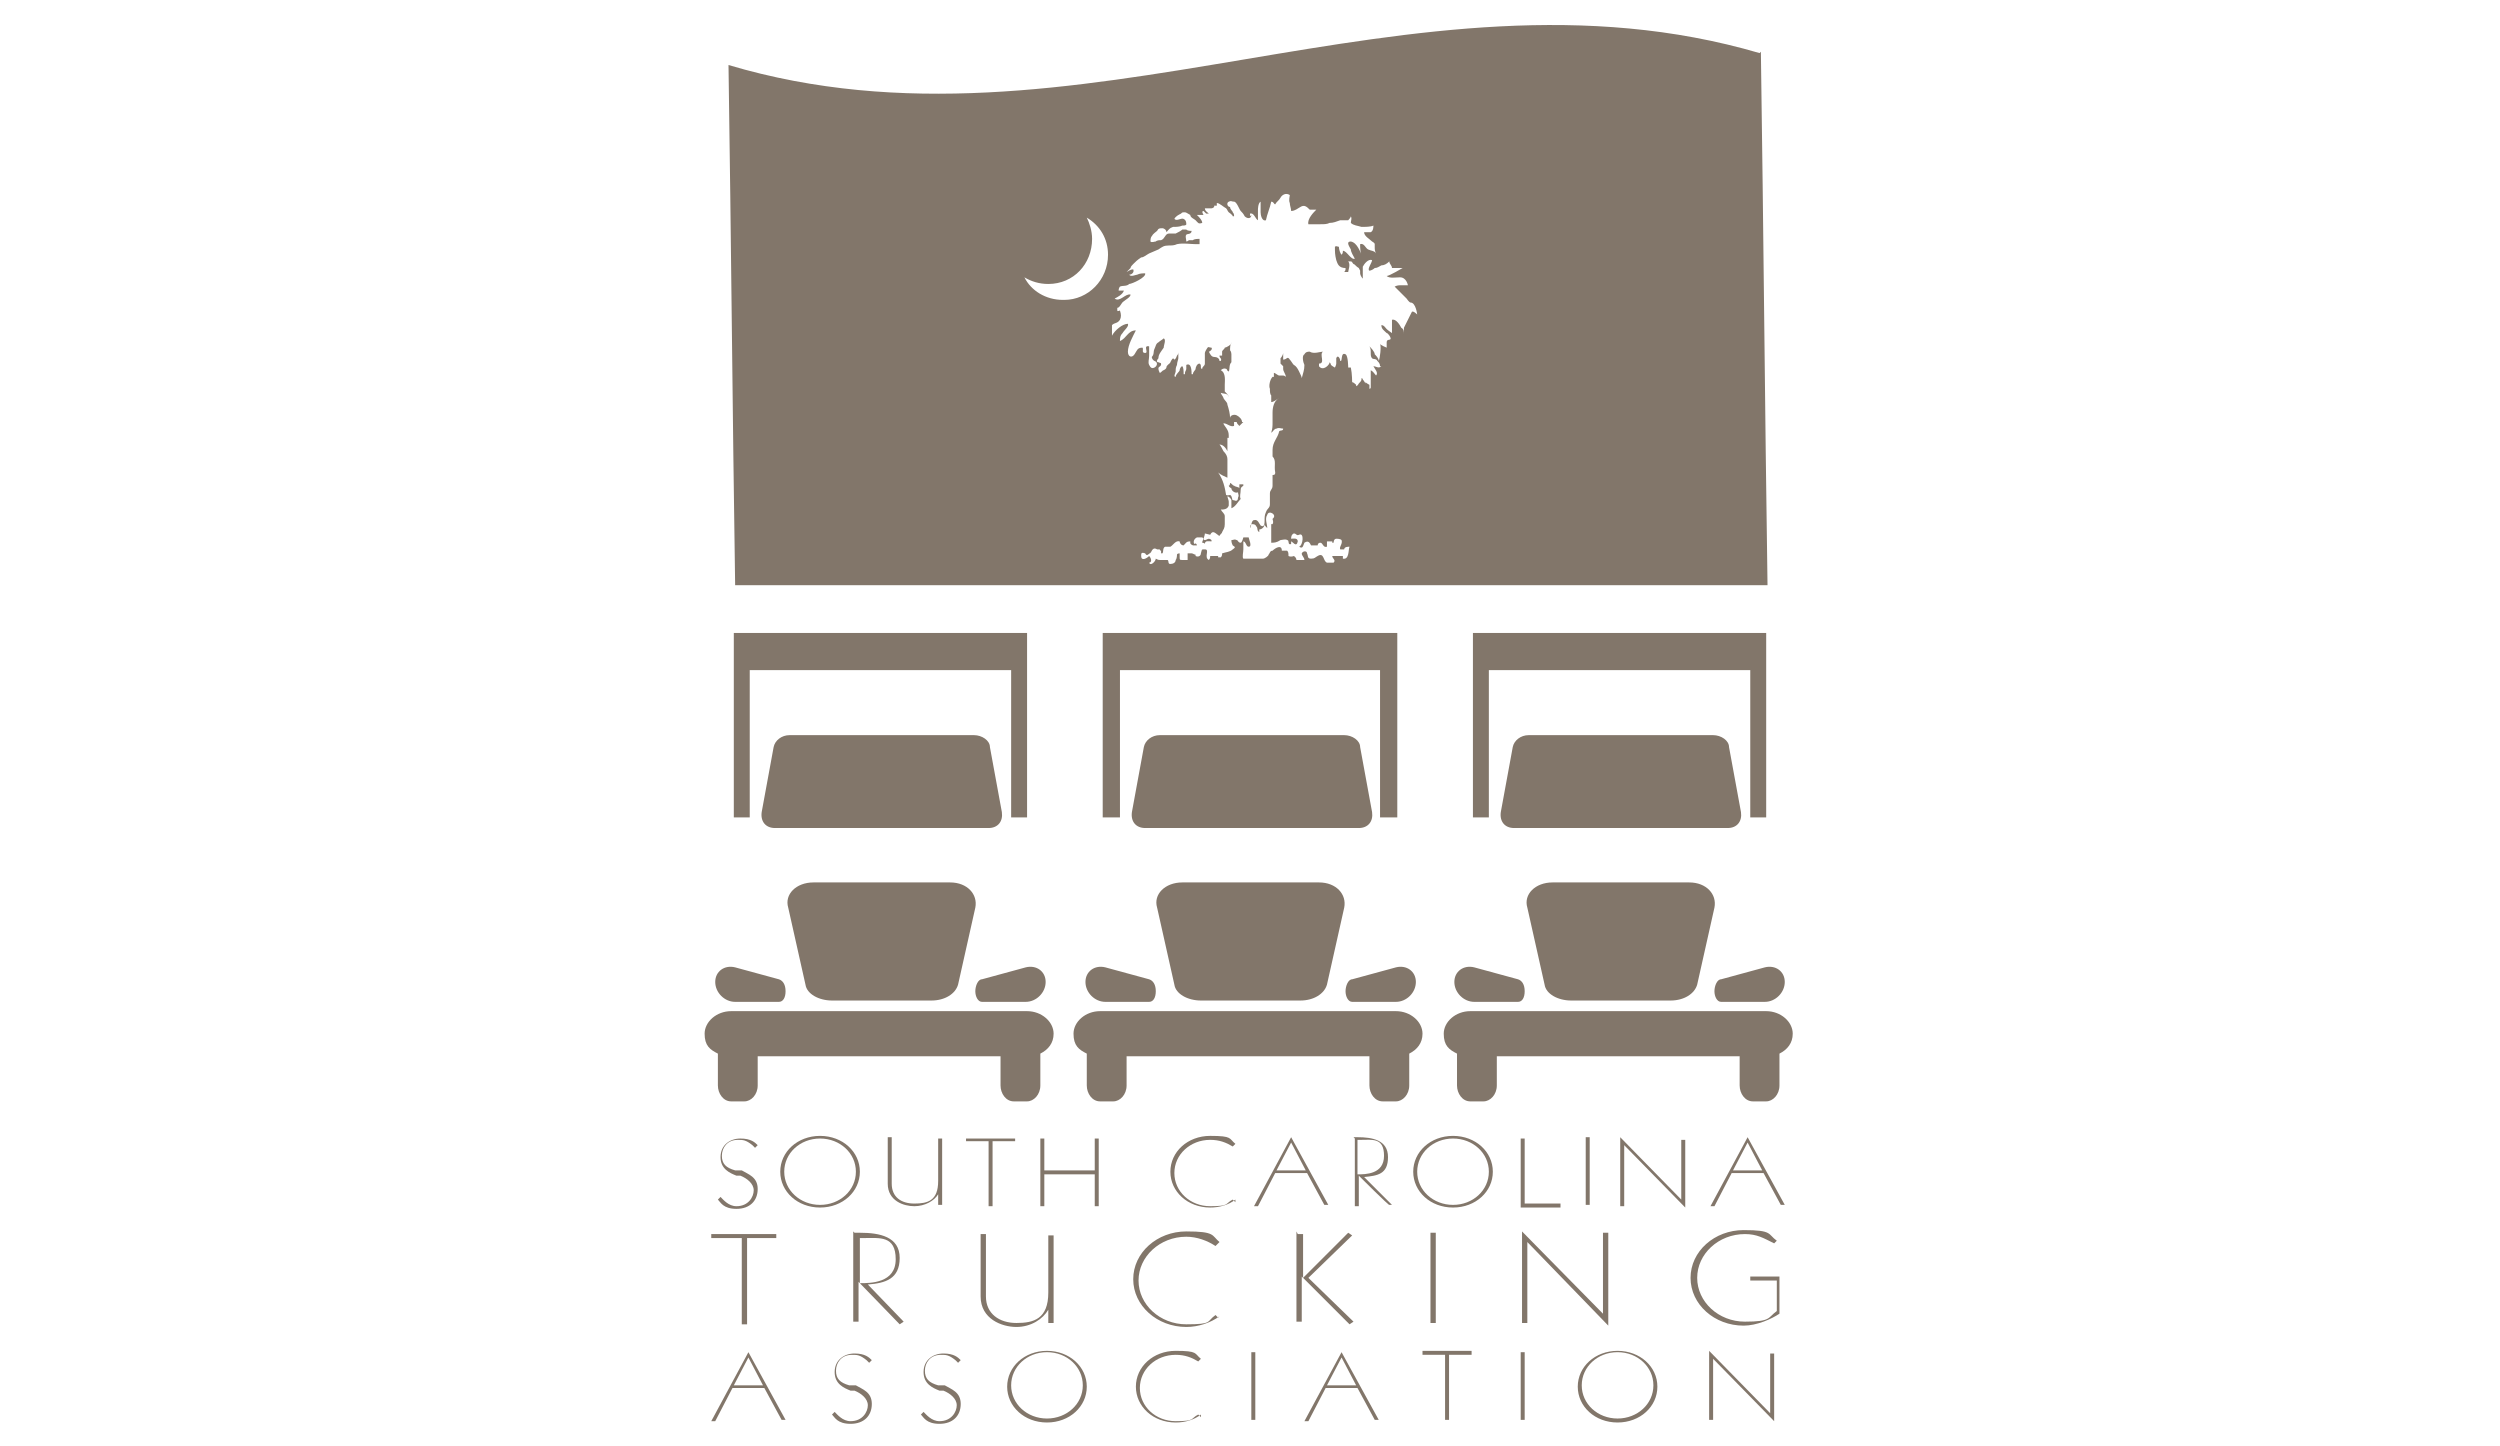 <?xml version="1.0" encoding="UTF-8"?> <svg xmlns="http://www.w3.org/2000/svg" id="SCTA" version="1.1" viewBox="0 0 188.4 109"><defs><style> .cls-1 { fill: #82766a; stroke-width: 0px; } </style></defs><g><path class="cls-1" d="M56.7,86.3c-.5-.4-.7-.4-1.1-.4-.8,0-1.2.6-1.2,1.2s.3.9,1,1.1h.5c.5.3,1.2.5,1.2,1.4s-.6,1.5-1.6,1.5-1.2-.5-1.4-.7l.2-.2c.2.2.6.7,1.2.7.9,0,1.3-.7,1.3-1.2s-.5-.9-1-1.1h-.3c-.5-.2-1.2-.5-1.2-1.4s.7-1.4,1.5-1.4,1.1.3,1.3.5l-.2.2Z"></path><path class="cls-1" d="M61.8,85.6c1.7,0,3,1.2,3,2.7s-1.3,2.7-3,2.7-3-1.2-3-2.7,1.3-2.7,3-2.7ZM61.8,90.8c1.5,0,2.7-1.1,2.7-2.5s-1.2-2.5-2.7-2.5-2.7,1.1-2.7,2.5,1.2,2.5,2.7,2.5Z"></path><path class="cls-1" d="M71,90.8h-.3c0,0,0-.8,0-.8h0c-.3.5-1,.9-1.8.9s-2-.4-2-1.7v-3.5h.3c0,0,0,3.5,0,3.5,0,1,.7,1.5,1.7,1.5s1.8-.2,1.8-1.7v-3.2h.3c0,0,0,5.1,0,5.1Z"></path><path class="cls-1" d="M74.5,86h-1.7v-.2h3.7v.2s-1.7,0-1.7,0v4.9h-.3c0,0,0-4.9,0-4.9Z"></path><path class="cls-1" d="M78.7,88.2h3.8v-2.4h.3c0,0,0,5.1,0,5.1h-.3c0,0,0-2.4,0-2.4h-3.8v2.4h-.3c0,0,0-5.1,0-5.1h.3c0,0,0,2.4,0,2.4Z"></path><path class="cls-1" d="M93.1,90.4c-.5.4-1.2.6-1.9.6-1.7,0-3-1.2-3-2.7s1.3-2.7,3-2.7,1.4.2,1.9.6l-.2.2c-.5-.3-1-.5-1.7-.5-1.5,0-2.7,1.1-2.7,2.5s1.2,2.5,2.7,2.5,1.1-.2,1.7-.5l.2.2Z"></path><path class="cls-1" d="M97.3,85.7l2.8,5.1h-.3c0,0-1.3-2.4-1.3-2.4h-2.4l-1.3,2.5h-.3c0,0,2.8-5.2,2.8-5.2ZM96.2,88.2h2.2l-1.1-2.1-1.1,2.1Z"></path><path class="cls-1" d="M102,85.7h.3c1.1,0,2.3.2,2.3,1.5s-.8,1.4-1.8,1.5l2.1,2.1h-.2c0,.1-2.3-2.2-2.3-2.2v2.3h-.3c0,0,0-5.1,0-5.1ZM102.3,88.5c.6,0,2,0,2-1.4s-.9-1.2-1.8-1.2h-.2v2.5Z"></path><path class="cls-1" d="M109.5,85.6c1.7,0,3,1.2,3,2.7s-1.3,2.7-3,2.7-3-1.2-3-2.7,1.3-2.7,3-2.7ZM109.5,90.8c1.5,0,2.7-1.1,2.7-2.5s-1.2-2.5-2.7-2.5-2.7,1.1-2.7,2.5,1.2,2.5,2.7,2.5Z"></path><path class="cls-1" d="M114.6,85.8h.3c0,0,0,4.9,0,4.9h2.7v.3h-3v-5.1Z"></path><path class="cls-1" d="M119.8,90.8h-.3c0,0,0-5.1,0-5.1h.3c0,0,0,5.1,0,5.1Z"></path><path class="cls-1" d="M127,91l-4.6-4.7v4.6h-.3c0,0,0-5.2,0-5.2l4.6,4.7v-4.5h.3c0,0,0,5.2,0,5.2Z"></path><path class="cls-1" d="M131.7,85.7l2.8,5.1h-.3c0,0-1.3-2.4-1.3-2.4h-2.4l-1.3,2.5h-.3c0,0,2.8-5.2,2.8-5.2ZM130.6,88.2h2.2l-1.1-2.1-1.1,2.1Z"></path></g><g><path class="cls-1" d="M55.9,93.3h-2.3v-.3h4.9v.3c0,0-2.2,0-2.2,0v6.5h-.4c0,.1,0-6.5,0-6.5Z"></path><path class="cls-1" d="M64.4,92.9h.4c1.5,0,3,.3,3,1.9s-1.1,1.9-2.4,2l2.7,2.8-.3.2-3.1-3.2v3h-.4c0,.1,0-6.8,0-6.8ZM64.8,96.7c.8,0,2.7,0,2.7-1.8s-1.2-1.6-2.4-1.6h-.3v3.4Z"></path><path class="cls-1" d="M79.4,99.7h-.4c0,.1,0-1,0-1h0c-.4.7-1.3,1.3-2.4,1.3s-2.7-.6-2.7-2.3v-4.7h.4c0-.1,0,4.7,0,4.7,0,1.3,1,2,2.3,2s2.4-.3,2.4-2.3v-4.3h.4c0-.1,0,6.8,0,6.8Z"></path><path class="cls-1" d="M91.9,99.2c-.7.5-1.6.8-2.5.8-2.2,0-4-1.6-4-3.6s1.8-3.6,4-3.6,1.9.3,2.5.8l-.3.3c-.6-.4-1.4-.7-2.2-.7-2,0-3.6,1.5-3.6,3.3s1.6,3.3,3.6,3.3,1.5-.2,2.2-.7l.2.2Z"></path><path class="cls-1" d="M97.8,93h.4c0-.1,0,3.3,0,3.3l3.4-3.4.3.2-3.3,3.2,3.4,3.3-.3.2-3.6-3.6v3.4h-.4c0,.1,0-6.8,0-6.8Z"></path><path class="cls-1" d="M108.2,99.7h-.4c0,.1,0-6.8,0-6.8h.4c0-.1,0,6.8,0,6.8Z"></path><path class="cls-1" d="M121.2,99.9l-6.1-6.3v6.1h-.4c0,.1,0-6.9,0-6.9l6.1,6.2v-6.1h.4c0-.1,0,6.9,0,6.9Z"></path><path class="cls-1" d="M131.8,96.2h2.3v2.8c-.6.4-1.7.9-2.7.9-2.2,0-4-1.6-4-3.6s1.8-3.6,4-3.6,1.8.3,2.5.8l-.2.2c-.8-.4-1.3-.7-2.2-.7-2,0-3.6,1.5-3.6,3.3s1.6,3.3,3.6,3.3,1.7-.3,2.4-.8v-2.3h-2v-.3Z"></path></g><g><path class="cls-1" d="M56.4,101.9l2.8,5.1h-.3c0,0-1.3-2.4-1.3-2.4h-2.4l-1.3,2.5h-.3c0,0,2.8-5.2,2.8-5.2ZM55.3,104.4h2.2l-1.1-2.1-1.1,2.1Z"></path><path class="cls-1" d="M65.3,102.5c-.5-.4-.7-.4-1.1-.4-.8,0-1.2.6-1.2,1.2s.3.9,1,1.1h.5c.5.3,1.2.5,1.2,1.4s-.6,1.5-1.6,1.5-1.2-.5-1.4-.7l.2-.2c.2.2.6.7,1.2.7.9,0,1.3-.7,1.3-1.2s-.5-.9-1-1.1h-.3c-.5-.2-1.2-.5-1.2-1.4s.7-1.4,1.5-1.4,1.1.3,1.3.5l-.2.2Z"></path><path class="cls-1" d="M72,102.5c-.5-.4-.7-.4-1.1-.4-.8,0-1.2.6-1.2,1.2s.3.9,1,1.1h.5c.5.3,1.2.5,1.2,1.4s-.6,1.5-1.6,1.5-1.2-.5-1.4-.7l.2-.2c.2.2.6.7,1.2.7.9,0,1.3-.7,1.3-1.2s-.5-.9-1-1.1h-.3c-.5-.2-1.2-.5-1.2-1.4s.7-1.4,1.5-1.4,1.1.3,1.3.5l-.2.2Z"></path><path class="cls-1" d="M78.9,101.8c1.7,0,3,1.2,3,2.7s-1.3,2.7-3,2.7-3-1.2-3-2.7,1.3-2.7,3-2.7ZM78.9,106.9c1.5,0,2.7-1.1,2.7-2.5s-1.2-2.5-2.7-2.5-2.7,1.1-2.7,2.5,1.2,2.5,2.7,2.5Z"></path><path class="cls-1" d="M90.5,106.6c-.5.4-1.2.6-1.9.6-1.7,0-3-1.2-3-2.7s1.3-2.7,3-2.7,1.4.2,1.9.6l-.2.2c-.5-.3-1-.5-1.7-.5-1.5,0-2.7,1.1-2.7,2.5s1.2,2.5,2.7,2.5,1.1-.2,1.7-.5l.2.2Z"></path><path class="cls-1" d="M94.6,107h-.3c0,0,0-5.1,0-5.1h.3c0,0,0,5.1,0,5.1Z"></path><path class="cls-1" d="M101.1,101.9l2.8,5.1h-.3c0,0-1.3-2.4-1.3-2.4h-2.4l-1.3,2.5h-.3c0,0,2.8-5.2,2.8-5.2ZM100,104.4h2.2l-1.1-2.1-1.1,2.1Z"></path><path class="cls-1" d="M108.9,102.1h-1.7v-.3h3.7v.3s-1.7,0-1.7,0v4.9h-.3c0,0,0-4.9,0-4.9Z"></path><path class="cls-1" d="M114.9,107h-.3c0,0,0-5.1,0-5.1h.3c0,0,0,5.1,0,5.1Z"></path><path class="cls-1" d="M121.9,101.8c1.7,0,3,1.2,3,2.7s-1.3,2.7-3,2.7-3-1.2-3-2.7,1.3-2.7,3-2.7ZM121.9,106.9c1.5,0,2.7-1.1,2.7-2.5s-1.2-2.5-2.7-2.5-2.7,1.1-2.7,2.5,1.2,2.5,2.7,2.5Z"></path><path class="cls-1" d="M133.7,107.1l-4.6-4.7v4.6h-.3c0,0,0-5.2,0-5.2l4.6,4.7v-4.5h.3c0,0,0,5.2,0,5.2Z"></path></g><path class="cls-1" d="M132.6,4c-26.3-7.7-51.5,8.7-77.7.9.2,13.1.3,26.2.5,39.2h77.8c-.2-13.4-.3-26.8-.5-40.2ZM80.1,22.6c-1.3,0-2.4-.7-2.9-1.7.5.3,1.1.5,1.8.5,1.9,0,3.3-1.5,3.3-3.4,0-.6-.2-1.2-.4-1.6,1,.6,1.6,1.6,1.6,2.8,0,1.9-1.5,3.4-3.3,3.4ZM105.8,24.7c0,.3,0,1,0,1,0,0,0-.4,0-.5,0-.2,0-.4-.2-.5-.1-.2-.4-.7-.7-.6,0,.1,0,.2,0,.2,0,0,0,.2,0,.2,0,.2,0,.6,0,.6,0,0-.3-.2-.4-.3-.1-.1-.2-.3-.4-.3,0,.3.2.4.4.6.1,0,.3.3.3.4,0,.2-.3,0-.3.3,0,.1,0,.4,0,.4,0,0-.5-.2-.5-.3.1.2,0,1.1-.1,1.3,0-.2-.2-.4-.3-.5,0-.2-.3-.5-.4-.6.2.3,0,.7.2.9.1.1.3,0,.4.2.1.1.2.2.2.4,0,0,0,0,.1,0-.2.2-.4,0-.6,0,.1.2.4.5.2.7-.1-.1-.2-.3-.4-.4,0,.2,0,.5,0,.7,0,.1,0,.3,0,.4,0,0,0,.1,0,.2,0,0,0,.1-.1.1,0,0,0-.1,0-.2,0,0,0,0,0-.1,0,0-.2-.1-.3-.2,0,.2,0,.4,0,.5,0-.1,0-.2,0-.4,0,0-.1-.2-.2-.3,0,0,0-.1-.1-.1,0,0,0,0,0,.1,0,.1-.1.2-.2.3,0,0-.1.2-.2.2,0,0,0,0,0,0,0,0,0-.1,0-.1,0,0-.2-.2-.3-.2,0,0,0,.1,0,.2,0,0,0,.1,0,.2,0,0,0,0,0,0h0s0,0,0,0c0-.5,0-1-.1-1.5,0,0-.2,0-.2,0,0,0,0-.9-.2-1-.4-.2-.2.6-.4.5,0-.2-.2-.5-.3-.2,0,.1,0,.2,0,.4,0,.1-.1.3-.1.3,0,0-.2-.1-.3-.2,0,0,0-.1-.1-.2,0,.2-.5.7-.8.3,0,0,0-.1,0-.2.5,0,0-.7.3-.9-.2,0-.7.2-1,0-.1,0-.3,0-.4.2-.2.1-.1.6,0,.8,0,.4-.1.6-.2,1,0-.1-.1-.3-.2-.5-.1-.2-.2-.4-.4-.5-.1-.1-.2-.3-.3-.4-.2-.3-.2,0-.5,0,0-.1,0-.4,0-.5h0s0,0,0,0c0,.1-.1.3-.2.4,0,.2,0,.3,0,.4,0,0,.1.1.2.2,0,0,0,.1,0,.2,0,.2.2.4.2.6,0,0-.1-.1-.2-.1,0,0-.2,0-.3,0-.1,0-.3-.2-.4-.2,0,.1,0,.2,0,.3,0,0,0,0-.1,0-.2.2-.3.7-.2.9,0,.2,0,.4.1.5,0,.2,0,.3,0,.5.2,0,.4-.2.6-.3-.4.2-.5.7-.5,1.1,0,.2,0,.5,0,.7,0,.3,0,.5-.1.8.1,0,.2-.3.4-.3.2-.1.3,0,.5,0,0,.2-.2.1-.3.2-.1.5-.5.8-.5,1.4,0,.2,0,.3,0,.5,0,0,0,0,0,0,.3.3.1.7.2,1.2,0,0,0,0,0,0,0,.1,0,.2-.2.2,0,.3,0,.5,0,.8,0,.3-.2.3-.2.6,0,.3,0,.5,0,.8,0,.3-.2.3-.3.6-.1.2-.1.4-.1.6,0,.2,0,.6-.3.4-.1-.1-.2-.5-.5-.4-.2,0-.2.5-.3.6,0,0,0-.2.1-.3.2,0,.3,0,.4.2.1.1,0,.3.2.4,0,0,0-.2,0-.2.2,0,.4-.2.4-.4,0,.1.1.2.2.3,0-.3-.2-.7,0-1,.1-.4.8,0,.4.3,0,.1.1.2,0,.4,0,0,0,0-.1,0,0,.2,0,.3,0,.5,0,.1,0,.3,0,.4,0,.2,0,.3,0,.4,0,0,0,0,0,.1.2,0,.4,0,.7-.2.1,0,.4-.1.5,0,.2,0,0,.4.3.3,0,0,0-.1,0-.2.1,0,.4.5.5,0,0-.3-.4-.2-.5-.2,0-.1,0-.3.2-.4.2,0,.2.2.4.1,0,0,0,0,0,0,.4-.2.3.8,0,.9.3.2.3-.1.4-.3.3-.2.4,0,.5.2,0,0,.1,0,.2,0,0,0,0,0,0,0,.1,0,.3,0,.3,0,0,0,0-.2.2-.2.2,0,.2.4.5.3,0-.1,0-.3,0-.4.2,0,.2,0,.4,0,0,0,0,0,0,.1h.1c0,0,0-.3.2-.3.1,0,.3,0,.4.1.1.3-.2.5-.1.7.1,0,.2,0,.3,0,0,0,0,0,0,0,0,0,0,0,0,0,0-.2.3-.2.4-.2-.1.2,0,1-.5.9,0,0,0-.2,0-.2-.2,0-.5,0-.8,0,0,.2.3.3.1.5,0,0-.4,0-.5,0-.3-.1-.2-.8-.7-.5-.2.1-.2.2-.5.2-.3,0-.2-.2-.3-.4,0-.2-.3-.2-.4,0,0,.2.2.3.2.5-.2,0-.4,0-.6,0,0,0,0-.2-.2-.3,0,0-.2.1-.4,0,0-.2,0-.3-.1-.4-.1,0-.3,0-.4,0,0-.5-.5-.2-.7,0-.2,0-.2.2-.3.3,0,.1-.3.3-.4.3-.2,0-.5,0-.7,0-.2,0-.6,0-.8,0-.1-.1,0-.5,0-.7,0-.1,0-.5,0-.6.2,0,.2.4.4.4.3,0,0-.6,0-.7-.1,0-.3,0-.4,0,0,0-.1.4-.2.4-.2,0-.2-.2-.3-.2-.2-.1-.2,0-.4,0,0,.1,0,.2.1.4.1.1.3.1,0,.3-.2.2-.5.2-.8.3,0,.1,0,.2-.1.3-.1,0-.1,0-.2,0,0,0,0-.1,0-.1,0,0,0,0-.1,0-.2,0-.3,0-.5,0,0,.1,0,.2-.1.3-.4-.2.1-.8-.3-.8-.3,0-.2,0-.3.3,0,.2-.2.3-.4.2,0,0,0,0,0-.1-.1,0-.2-.1-.3-.1-.1,0-.2,0-.3,0,0,.1,0,.4,0,.5,0,0-.4,0-.4,0-.2,0-.2,0-.2-.3,0,0,0-.1,0-.2,0,0-.2,0-.2.1,0,0,0,.3-.1.4,0,.2-.2.3-.4.3-.2,0-.1-.2-.2-.3-.2,0-.3,0-.5,0-.2,0-.2,0-.4-.1,0,.2-.4.6-.5.3.2,0,.2-.3,0-.5-.2.2-.6.4-.6,0,0-.2,0-.3.3-.2,0,0,.1.2.2.1,0,0,.2-.1.2-.2,0,0,0,0,0,.1.1-.2.2-.5.5-.3,0,0,.1,0,.2,0h0s0,.1.1.1c0,0,0,.2,0,.2,0,0,.1,0,.1,0,.1-.1,0-.4.2-.5.1,0,.3,0,.4,0,.2-.1.4-.5.7-.4,0,.1.1.3.3.3.2-.2.2-.3.5-.3,0,.2,0,.2.2.3,0,0,.3,0,.3,0,0-.1-.1-.2-.2-.1-.1-.2,0-.4.2-.5.1,0,.3,0,.4,0,.2.1,0,.2,0,.4,0,0,.2,0,.2.1,0-.3.3-.2.5-.2,0,0,0,0,0-.1,0,0-.1-.1-.2-.1-.1,0-.2.1-.3.1-.2,0,0-.3,0-.5,0,0,.4.1.4.1.2-.4.4-.1.7.1,0-.1.2-.2.2-.3.1-.2.2-.3.2-.6,0-.2,0-.4,0-.6,0-.2-.2-.3-.3-.5.2,0,.5,0,.6-.3,0-.1,0-.2,0-.3,0-.1-.1-.3-.1-.4.1,0,.3.2.3.3,0,.2,0,.4,0,.6.3-.1.5-.5.7-.7-.1-.2,0-.4,0-.7,0-.2.1-.2.2-.3,0-.1,0-.3,0-.4,0,0,0,.2,0,.3-.1,0-.2,0-.3,0,0,0,0,.2,0,.3,0-.1-.3-.1-.4-.2-.1,0-.2-.2-.3-.2,0,0,0,.2-.1.2,0,0,0,.1.2.2,0,.2.3.4.5.3,0,.2.1.2,0,.4,0,.2-.1.3-.3.2-.2,0-.1-.1-.2-.3-.1-.2-.2,0-.4-.1-.1-.6-.2-1.1-.6-1.7.2.2.5.3.7.4,0-.1,0-.2,0-.3,0-.1,0-.2,0-.4,0-.2,0-.5,0-.7,0-.2-.1-.4-.3-.6-.1-.2-.2-.4-.3-.5.3,0,.5.3.6.5,0-.2,0-.4,0-.5,0-.2,0-.4,0-.5,0,0,0,0,.1,0,0-.3,0-.4-.1-.6-.1-.2-.3-.4-.3-.5.3,0,.5.3.8.2,0-.1,0-.2,0-.3,0,0,.2,0,.2,0,0,0,0,0,0,0,0,.1.1.2.2.3,0,0,.2-.2.3-.3,0,0,0,0-.1,0,0-.2-.2-.4-.4-.5-.2-.1-.5,0-.5.2,0,0,0,0,0,0,0-.3-.1-.7-.2-1,0-.2-.2-.3-.3-.5,0-.1-.2-.3-.2-.4.2.1.5,0,.6.3,0-.1-.2-.3-.3-.4,0-.2,0-.3,0-.5,0-.3.1-.9-.3-1.1,0,0,.2-.2.4-.1.1,0,0,.1.2.2.1-.2,0-.5.2-.7,0,0,0,0,0,0h0c0,0,0-.2,0-.2h0c0,0,0-.1,0-.2h0s0,0,0,0c0,0,0-.1,0-.2h0s0,0,0,0c0,0,0-.2-.1-.3,0-.2,0-.4.1-.6,0,.2-.4.4-.5.4,0,.1-.2.2-.2.3,0,.1,0,.2,0,.3,0,0-.1,0-.2,0,0,0,0,0,0,0,0,.2.2.2.1.4,0,0-.1,0-.1,0,0-.2-.2-.3-.4-.3-.2,0-.3-.2-.4-.4.1,0,.3-.2.2-.3-.2,0-.2-.1-.3,0,0,0-.2.3-.2.4,0,.2,0,.5,0,.8,0,0,0,0,0,0,0,.2-.2.2-.2.4-.2,0,0-.3-.2-.4-.2,0-.3.3-.3.4,0,.1-.2.2-.2.4,0,0,0,0,0,0,0,0,0,0,0,0,0,0,0,0-.1,0,0-.2,0-.9-.4-.7,0,.1,0,.2,0,.3,0,.1-.1.2-.1.3,0,0,0,0,0,0,0,0,0,0,0,.1,0,0,0,0-.1,0,0-.2,0-.5-.1-.6-.1,0-.2.2-.2.3,0,.1-.3.3-.3.5-.2,0,0-.3,0-.4,0-.2,0-.3.1-.5,0-.2.1-.4.1-.5,0-.2,0-.3,0-.5,0,0,0,0,0,0,0,.1,0,.2-.1.3,0,0-.1.3-.2.3-.1-.2-.2,0-.3.2,0,.1-.3.2-.3.4,0,0,0,0,0,0,0,0,0,.1-.2.2,0,0,0,0,0,0-.1,0-.2.2-.3.2,0,0-.1-.2-.1-.3,0-.2.1-.1.2-.3,0-.2,0-.1-.2-.2-.2,0-.1-.2,0-.3,0-.3.2-.5.4-.8,0-.2.2-.6,0-.7-.1.1-.3.2-.4.3-.2.1-.2.3-.3.5-.1.2,0,.4-.2.6,0,0,0,0,0,0,0,0,0,.2.2.3,0,0,0,0,0,0,.3.1.2.4,0,.5-.2.1-.3,0-.4-.2-.1-.2,0-.4,0-.7,0-.2,0-.5,0-.7-.5-.1,0,.5-.3.5-.3,0-.1-.3-.2-.4-.4,0-.4.2-.6.5-.2.3-.5.2-.5-.2,0-.5.4-1.2.6-1.6-.6,0-.7.6-1.2.8,0-.2,0-.4.2-.6.1-.2.5-.5.4-.7-.4,0-1,.5-1.2.9,0-.3,0-.6,0-.8.2-.2.4-.1.6-.4.1-.2.1-.4,0-.7,0,0-.2.1-.2,0,0,0,0-.2,0-.2.2,0,.3-.4.5-.5.1-.1.5-.3.5-.5-.4-.1-.8.6-1.2.3.2-.1.6-.3.7-.6,0,0-.3,0-.4,0,0,0,0-.2.1-.3.2-.1.5,0,.7-.2.2,0,1.3-.5,1.2-.8-.2,0-.4,0-.6.1-.1,0-.5.2-.6,0,.2,0,.4-.2.3-.4-.2,0-.3.1-.5.2.1-.1.2-.2.3-.3,0-.1.1-.2.2-.3.2-.2.3-.3.6-.5.2,0,.4-.2.6-.3.2-.1.5-.2.7-.3.3-.2.4-.3.8-.3.2,0,.4,0,.6-.1.5-.1,1,0,1.4,0,.1,0,.2,0,.3,0,0-.1,0-.2,0-.4-.1,0-.4,0-.5.1,0,0-.2,0-.3,0,0,0-.1.1-.2.1,0-.2-.1-.4,0-.5,0-.1.4,0,.4-.3-.1,0-.3,0-.4-.1-.2,0-.2,0-.3,0-.1.1-.3.2-.5.3-.2,0-.3,0-.5,0-.3,0-.3.4-.6.5-.1,0-.3,0-.4.1-.1,0-.3.1-.4,0,0-.1,0-.3.1-.4.1-.2.3-.3.4-.4.1-.2.2-.2.4-.2.1,0,.3.1.3.3.2-.2.2-.3.5-.4.2,0,.5,0,.7-.1.1,0,.3,0,.3-.1,0-.1,0-.3-.2-.4-.2-.1-.5.2-.7,0,.1-.2.3-.3.5-.4.1-.1.1-.1.3-.1.1,0,.2.1.4.2,0,0,0,0,0,0,0,0,0,0,0,0,0,.2.3.3.4.4.2.2.2.3.5.2,0-.2-.2-.4-.4-.6.2,0,.4,0,.5,0,0,0-.2-.3,0-.3,0,0,.1.1.2.2.1,0,.1,0,.2,0,0,0,0,0,0,0-.1-.1-.3-.2-.3-.4,0,0,.2,0,.3,0,0,0,.2,0,.2,0,0,0,.1,0,.2-.1,0,0,0,0,0-.1h.1s0,0,.1,0c0,0,0-.2,0-.2.2,0,.5.3.7.4.1.1.1.2.2.3,0,0,.3.2.3.3,0,0,0,0,.1,0,0-.1,0-.2-.1-.3,0-.1-.2-.2-.2-.4-.2,0-.3-.3-.1-.4.2-.1.2,0,.4,0,0,0,0,0,0,0,.2,0,.4.6.5.7.1.1.2.2.3.4.2.2.5.2.5-.1,0,0,0,0-.1.1,0,0,0-.2,0-.2.3-.1.4.4.6.5,0-.3,0-.6,0-.8,0,0,0-.5.2-.6,0,.3,0,.5,0,.8,0,.2.1.7.4.6.1-.5.3-.9.4-1.4.2,0,.2.2.3.2.1-.2.3-.3.4-.5.1-.2.4-.4.7-.2,0,.1-.1.4,0,.6,0,.2.1.4.1.6,0,0,0,0,0,0,0,0,0,0,0,0,.3,0,.5-.2.7-.3.3-.2.5,0,.7.2.1,0,.3,0,.5,0-.2.2-.7.7-.6,1.1.3,0,.6,0,.9,0,.3,0,.5,0,.7-.1.3,0,.5-.1.8-.2.2,0,.4,0,.6,0,0,0,.2-.2.2-.3.1.2,0,.3,0,.5.2.2.5.2.8.3.3,0,.7,0,.9-.1,0,.1,0,.4-.2.5-.1,0-.4,0-.5,0,0,.3.4.5.6.7,0,0,.2.1.2.2,0,0,0,0,0,.2,0,.2,0,.3.1.5-.1-.2-.4-.2-.6-.3-.2-.1-.3-.5-.6-.4,0,.3,0,.7.2,1-.2-.4-.4-1.1-.9-1.2-.4,0-.1.4,0,.6,0,.2.2.5.3.7-.3.1-.6-.6-.9-.6,0,.1,0,.2-.1.3-.1-.1-.2-.4-.2-.6-.1,0-.2-.1-.3,0,0,.4,0,.6.1,1,.1.3.2.6.7.6,0,0,0,0,0,.1h0s0,0,0,0c0,0,0,.1-.1.2h0c.1,0,.2,0,.3,0,0-.1.2-.6,0-.8,0,0,.1,0,.2,0,.1,0,.1.1.2.2.1,0,.2.2.4.3,0,0,0,0,.1.2,0,0,0,.1,0,.2,0,.1.1.3.2.4,0-.1,0-.3,0-.5,0,0,0-.2,0-.2,0-.1,0,0,0-.2.1-.2.4-.6.7-.5,0,.2-.4.7-.2.8.1,0,.3-.1.4-.2.2,0,.3-.1.5-.2.2,0,.4-.1.6-.3,0,.2.2.3.2.5.3,0,.8,0,.8,0,0,0-1,.6-1.2.6.2.2.7.1,1,.1.5,0,.6.6.6.6,0,0-.3,0-.5,0-.2,0-.3,0-.5.1.2.2.4.4.6.6.1.1.2.2.3.3,0,0,.2.3.3.3,0,0,0,0,0,0,.4,0,.5.9.5.9,0,0-.3-.3-.4-.2Z"></path><g><g><path class="cls-1" d="M61.3,66.5c-1.3,0-2.2.9-1.9,1.9l1.3,5.8c.1.7,1,1.2,2,1.2h7.5c1,0,1.8-.5,2-1.2l1.3-5.8c.2-1-.6-1.9-1.9-1.9h-10.1Z"></path><path class="cls-1" d="M77.6,76.2h-22.5c-1.1,0-2,.8-2,1.7s.4,1.2,1,1.5v2.4c0,.6.4,1.2,1,1.2h1c.5,0,1-.5,1-1.2v-2.2h18.3v2.2c0,.6.4,1.2,1,1.2h1c.5,0,1-.5,1-1.2v-2.4c.6-.3,1-.8,1-1.5,0-.9-.9-1.7-2-1.7Z"></path><path class="cls-1" d="M55.4,75.5h3.3c.3,0,.5-.3.5-.8s-.2-.8-.5-.9l-3.3-.9c-.8-.2-1.5.3-1.5,1.1s.7,1.5,1.5,1.5Z"></path><path class="cls-1" d="M73.5,74.7c0,.4.2.8.5.8h3.3c.8,0,1.5-.7,1.5-1.5s-.7-1.3-1.5-1.1l-3.3.9c-.3,0-.5.5-.5.9Z"></path><path class="cls-1" d="M58.2,62.4h16.3c.7,0,1.1-.5,1-1.2l-.9-4.9c0-.5-.6-.9-1.2-.9h-13.9c-.6,0-1.1.4-1.2.9l-.9,4.9c-.1.7.3,1.2,1,1.2Z"></path></g><polygon class="cls-1" points="55.3 47.7 55.3 61.6 56.5 61.6 56.5 50.5 76.2 50.5 76.2 61.6 77.4 61.6 77.4 47.7 55.3 47.7"></polygon></g><g><g><path class="cls-1" d="M117,66.5c-1.3,0-2.2.9-1.9,1.9l1.3,5.8c.1.7,1,1.2,2,1.2h7.5c1,0,1.8-.5,2-1.2l1.3-5.8c.2-1-.6-1.9-1.9-1.9h-10.1Z"></path><path class="cls-1" d="M133.3,76.2h-22.5c-1.1,0-2,.8-2,1.7s.4,1.2,1,1.5v2.4c0,.6.4,1.2,1,1.2h1c.5,0,1-.5,1-1.2v-2.2h18.3v2.2c0,.6.4,1.2,1,1.2h1c.5,0,1-.5,1-1.2v-2.4c.6-.3,1-.8,1-1.5,0-.9-.9-1.7-2-1.7Z"></path><path class="cls-1" d="M111.1,75.5h3.3c.3,0,.5-.3.5-.8s-.2-.8-.5-.9l-3.3-.9c-.8-.2-1.5.3-1.5,1.1s.7,1.5,1.5,1.5Z"></path><path class="cls-1" d="M129.2,74.7c0,.4.2.8.5.8h3.3c.8,0,1.5-.7,1.5-1.5s-.7-1.3-1.5-1.1l-3.3.9c-.3,0-.5.5-.5.9Z"></path><path class="cls-1" d="M113.9,62.4h16.3c.7,0,1.1-.5,1-1.2l-.9-4.9c0-.5-.6-.9-1.2-.9h-13.9c-.6,0-1.1.4-1.2.9l-.9,4.9c-.1.7.3,1.2,1,1.2Z"></path></g><polygon class="cls-1" points="111 47.7 111 61.6 112.2 61.6 112.2 50.5 131.9 50.5 131.9 61.6 133.1 61.6 133.1 47.7 111 47.7"></polygon></g><g><g><path class="cls-1" d="M89.1,66.5c-1.3,0-2.2.9-1.9,1.9l1.3,5.8c.1.7,1,1.2,2,1.2h7.5c1,0,1.8-.5,2-1.2l1.3-5.8c.2-1-.6-1.9-1.9-1.9h-10.1Z"></path><path class="cls-1" d="M105.4,76.2h-22.5c-1.1,0-2,.8-2,1.7s.4,1.2,1,1.5v2.4c0,.6.4,1.2,1,1.2h1c.5,0,1-.5,1-1.2v-2.2h18.3v2.2c0,.6.4,1.2,1,1.2h1c.5,0,1-.5,1-1.2v-2.4c.6-.3,1-.8,1-1.5,0-.9-.9-1.7-2-1.7Z"></path><path class="cls-1" d="M83.3,75.5h3.3c.3,0,.5-.3.5-.8s-.2-.8-.5-.9l-3.3-.9c-.8-.2-1.5.3-1.5,1.1s.7,1.5,1.5,1.5Z"></path><path class="cls-1" d="M101.4,74.7c0,.4.2.8.5.8h3.3c.8,0,1.5-.7,1.5-1.5s-.7-1.3-1.5-1.1l-3.3.9c-.3,0-.5.5-.5.9Z"></path><path class="cls-1" d="M86.1,62.4h16.3c.7,0,1.1-.5,1-1.2l-.9-4.9c0-.5-.6-.9-1.2-.9h-13.9c-.6,0-1.1.4-1.2.9l-.9,4.9c-.1.7.3,1.2,1,1.2Z"></path></g><polygon class="cls-1" points="83.1 47.7 83.1 61.6 84.4 61.6 84.4 50.5 104 50.5 104 61.6 105.3 61.6 105.3 47.7 83.1 47.7"></polygon></g></svg> 